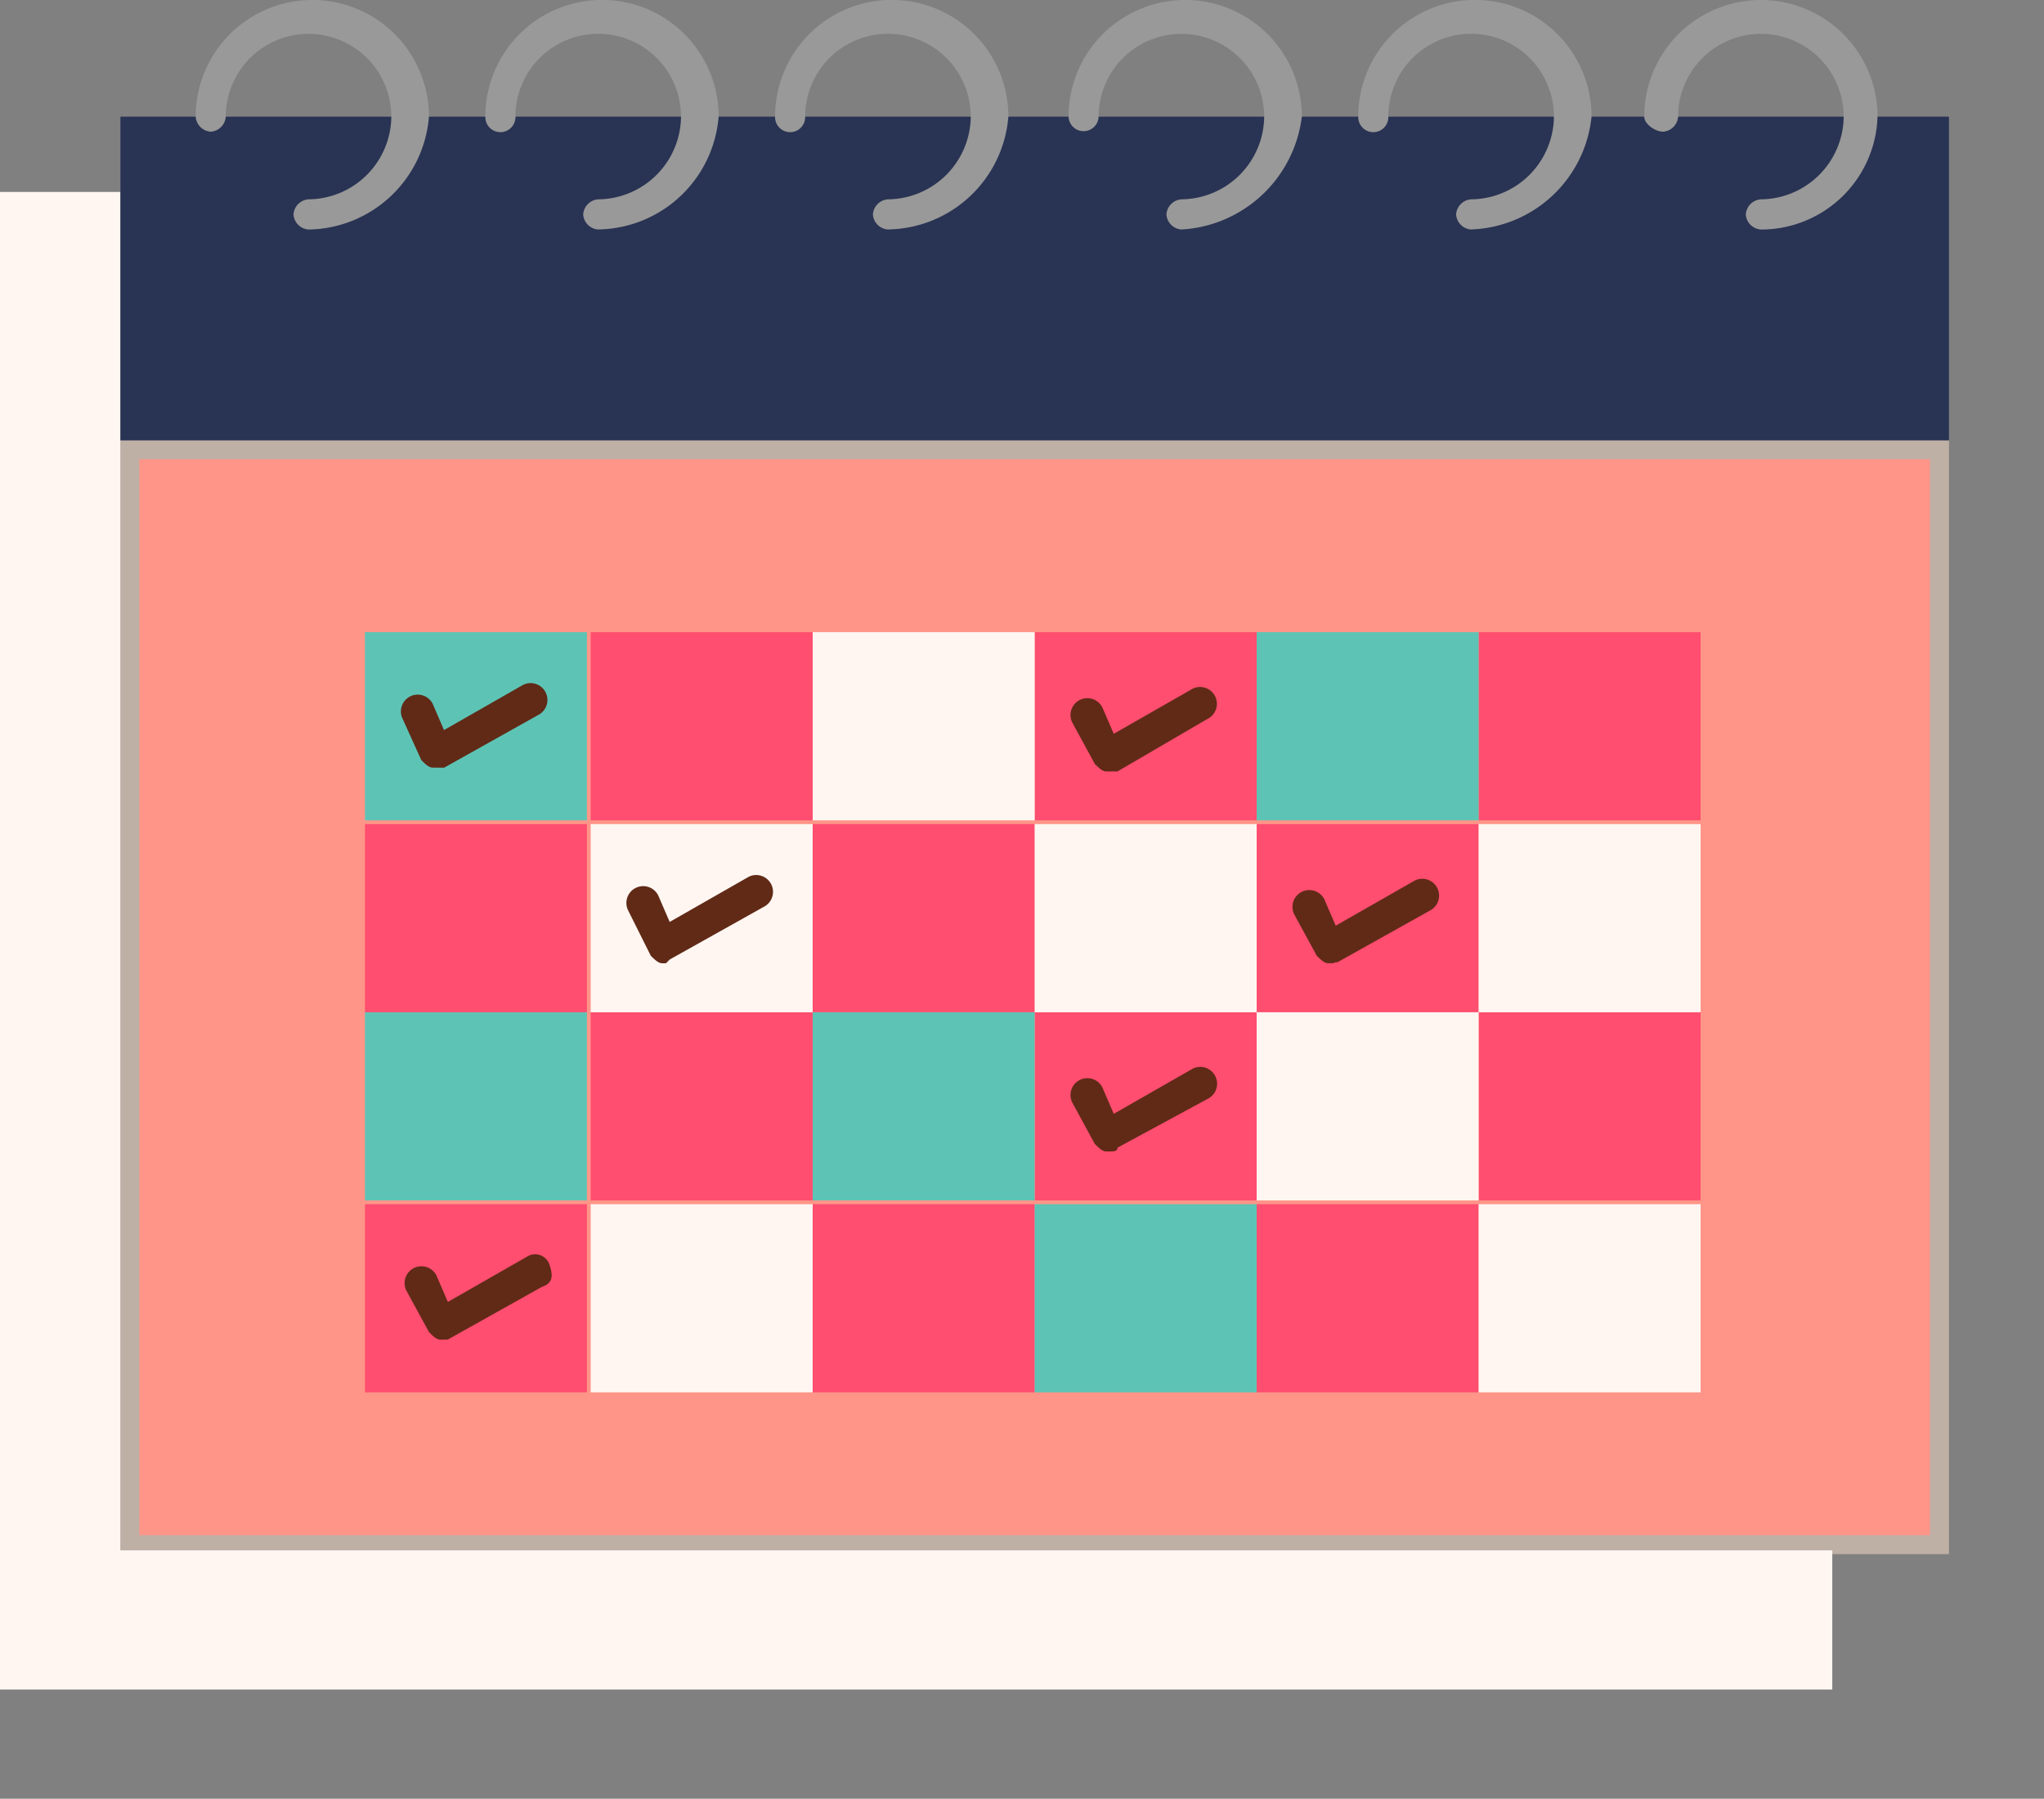 <svg xmlns="http://www.w3.org/2000/svg" xmlns:xlink="http://www.w3.org/1999/xlink" width="108" height="95.026" viewBox="0 0 108 95.026">
  <rect x="0" y="0" width="108" height="95.026" fill="#808080" stroke="none"/>
  <defs>
    <clipPath id="clip-path">
      <rect id="Rectangle_35" data-name="Rectangle 35" width="108" height="95.026" fill="none"/>
    </clipPath>
  </defs>
  <g id="Group_32" data-name="Group 32" transform="translate(0 0)">
    <g id="Path_106" data-name="Path 106" transform="translate(3.136 11.464)" fill="#ff9588">
      <path d="M 99.342 70.14 L 93.68 70.14 L 3.727 70.14 L 3.727 12.297 L 99.342 12.297 L 99.342 70.14 Z" stroke="none"/>
      <path d="M 4.227 12.797 L 4.227 69.64 L 98.842 69.64 L 98.842 12.797 L 4.227 12.797 M 3.227 11.797 L 99.842 11.797 L 99.842 70.64 L 3.227 70.64 L 3.227 11.797 Z" stroke="none" fill="#bfb0a6"/>
    </g>
    <path id="Path_107" data-name="Path 107" d="M0,5.143V84.262H96.814V76.907H6.363V5.143Z" transform="translate(0 4.997)" fill="#fff6f2"/>
    <rect id="Rectangle_11" data-name="Rectangle 11" width="11.728" height="9.94" transform="translate(66.4 63.616)" fill="#ff4e6f"/>
    <rect id="Rectangle_12" data-name="Rectangle 12" width="11.73" height="9.94" transform="translate(42.939 63.616)" fill="#ff4e6f"/>
    <rect id="Rectangle_13" data-name="Rectangle 13" width="11.728" height="9.94" transform="translate(19.284 63.616)" fill="#ff4e6f"/>
    <rect id="Rectangle_14" data-name="Rectangle 14" width="11.728" height="9.94" transform="translate(31.211 53.477)" fill="#ff4e6f"/>
    <rect id="Rectangle_15" data-name="Rectangle 15" width="11.728" height="9.94" transform="translate(54.671 53.477)" fill="#ff4e6f"/>
    <rect id="Rectangle_16" data-name="Rectangle 16" width="11.728" height="9.94" transform="translate(78.128 53.477)" fill="#ff4e6f"/>
    <rect id="Rectangle_17" data-name="Rectangle 17" width="11.728" height="9.94" transform="translate(66.4 43.537)" fill="#ff4e6f"/>
    <rect id="Rectangle_18" data-name="Rectangle 18" width="11.73" height="9.94" transform="translate(42.939 43.537)" fill="#ff4e6f"/>
    <path id="Path_108" data-name="Path 108" d="M49.149,3.126H99.842v17.1H3.227V3.126H49.149Z" transform="translate(3.136 3.037)" fill="#293353"/>
    <rect id="Rectangle_19" data-name="Rectangle 19" width="11.728" height="9.94" transform="translate(78.128 63.616)" fill="#fff6f2"/>
    <rect id="Rectangle_20" data-name="Rectangle 20" width="11.728" height="9.94" transform="translate(78.128 43.537)" fill="#fff6f2"/>
    <rect id="Rectangle_21" data-name="Rectangle 21" width="11.728" height="9.94" transform="translate(78.128 33.398)" fill="#ff4e6f"/>
    <rect id="Rectangle_22" data-name="Rectangle 22" width="11.728" height="9.94" transform="translate(66.4 53.477)" fill="#fff6f2"/>
    <rect id="Rectangle_23" data-name="Rectangle 23" width="11.728" height="9.94" transform="translate(66.4 33.398)" fill="#5dc4b5"/>
    <rect id="Rectangle_24" data-name="Rectangle 24" width="11.728" height="9.94" transform="translate(54.671 63.616)" fill="#5dc4b5"/>
    <rect id="Rectangle_25" data-name="Rectangle 25" width="11.728" height="9.94" transform="translate(54.671 43.537)" fill="#fff6f2"/>
    <rect id="Rectangle_26" data-name="Rectangle 26" width="11.728" height="9.94" transform="translate(54.671 33.398)" fill="#ff4e6f"/>
    <rect id="Rectangle_27" data-name="Rectangle 27" width="11.73" height="9.94" transform="translate(42.939 53.477)" fill="#5dc4b5"/>
    <rect id="Rectangle_28" data-name="Rectangle 28" width="11.73" height="9.94" transform="translate(42.939 33.398)" fill="#fff6f2"/>
    <rect id="Rectangle_29" data-name="Rectangle 29" width="11.728" height="9.94" transform="translate(31.211 63.616)" fill="#fff6f2"/>
    <rect id="Rectangle_30" data-name="Rectangle 30" width="11.728" height="9.94" transform="translate(31.211 43.537)" fill="#fff6f2"/>
    <rect id="Rectangle_31" data-name="Rectangle 31" width="11.728" height="9.94" transform="translate(31.211 33.398)" fill="#ff4e6f"/>
    <rect id="Rectangle_32" data-name="Rectangle 32" width="11.728" height="9.94" transform="translate(19.284 53.477)" fill="#5dc4b5"/>
    <rect id="Rectangle_33" data-name="Rectangle 33" width="11.728" height="9.94" transform="translate(19.284 43.537)" fill="#ff4e6f"/>
    <rect id="Rectangle_34" data-name="Rectangle 34" width="11.728" height="9.94" transform="translate(19.284 33.398)" fill="#5dc4b5"/>
    <g id="Group_31" data-name="Group 31" transform="translate(0 0)">
      <g id="Mask_Group_30" data-name="Mask Group 30" clip-path="url(#clip-path)">
        <path id="Path_110" data-name="Path 110" d="M11.207,12.126a.853.853,0,0,1-.795-.795.856.856,0,0,1,.795-.8A4.41,4.41,0,0,0,15.58,6.164a4.373,4.373,0,1,0-8.747,0,.856.856,0,0,1-.795.795.855.855,0,0,1-.795-.795,6.163,6.163,0,1,1,12.326,0,6.48,6.48,0,0,1-6.363,5.963" transform="translate(5.096 -0.001)" fill="#999"/>
        <path id="Path_111" data-name="Path 111" d="M18.971,12.126a.853.853,0,0,1-.795-.795.856.856,0,0,1,.795-.8,4.41,4.41,0,0,0,4.373-4.371,4.374,4.374,0,0,0-8.749,0,.795.795,0,1,1-1.589,0,6.163,6.163,0,1,1,12.326,0,6.479,6.479,0,0,1-6.361,5.963" transform="translate(12.639 -0.001)" fill="#999"/>
        <path id="Path_112" data-name="Path 112" d="M26.733,12.126a.855.855,0,0,1-.795-.795.858.858,0,0,1,.795-.8,4.412,4.412,0,0,0,4.375-4.371,4.374,4.374,0,0,0-8.749,0,.795.795,0,1,1-1.589,0,6.163,6.163,0,1,1,12.326,0,6.48,6.48,0,0,1-6.363,5.963" transform="translate(20.184 -0.001)" fill="#999"/>
        <path id="Path_113" data-name="Path 113" d="M34.6,12.126a.855.855,0,0,1-.795-.795.858.858,0,0,1,.795-.8A4.41,4.41,0,0,0,38.97,6.164a4.373,4.373,0,1,0-8.747,0,.795.795,0,0,1-1.589,0,6.163,6.163,0,1,1,12.326,0A6.8,6.8,0,0,1,34.6,12.126" transform="translate(27.826 -0.001)" fill="#999"/>
        <path id="Path_114" data-name="Path 114" d="M42.362,12.126a.853.853,0,0,1-.795-.795.856.856,0,0,1,.795-.8,4.41,4.41,0,0,0,4.373-4.371,4.374,4.374,0,0,0-8.749,0,.795.795,0,1,1-1.589,0,6.163,6.163,0,1,1,12.326,0,6.63,6.63,0,0,1-6.361,5.963" transform="translate(35.37 -0.001)" fill="#999"/>
        <path id="Path_115" data-name="Path 115" d="M50.222,12.126a.855.855,0,0,1-.795-.795.858.858,0,0,1,.795-.8A4.412,4.412,0,0,0,54.6,6.164a4.374,4.374,0,0,0-8.749,0,.856.856,0,0,1-.795.795c-.4,0-.994-.4-.994-.795a6.163,6.163,0,1,1,12.326,0,6.156,6.156,0,0,1-6.164,5.963" transform="translate(42.816 -0.001)" fill="#999"/>
        <path id="Path_116" data-name="Path 116" d="M12.615,22.782h-.2c-.2,0-.4-.2-.6-.4L10.827,20.2a.888.888,0,0,1,1.589-.793l.6,1.39,4.174-2.386a.89.89,0,0,1,.8,1.591l-4.971,2.784Z" transform="translate(10.445 17.772)" fill="#602a17"/>
        <path id="Path_117" data-name="Path 117" d="M18.864,28.1h-.2c-.2,0-.4-.2-.6-.394l-1.193-2.388a.888.888,0,1,1,1.589-.793l.6,1.39,4.174-2.384a.888.888,0,1,1,.795,1.589L19.063,27.9Z" transform="translate(16.324 22.79)" fill="#602a17"/>
        <path id="Path_118" data-name="Path 118" d="M30.76,33.045h-.2c-.2,0-.4-.2-.6-.4L28.772,30.46a.889.889,0,0,1,1.591-.795l.6,1.392,4.174-2.386a.889.889,0,0,1,.795,1.591l-4.772,2.583c0,.2-.2.2-.4.2" transform="translate(27.885 27.786)" fill="#602a17"/>
        <path id="Path_119" data-name="Path 119" d="M36.711,28h-.2c-.2,0-.4-.2-.6-.394L34.72,25.42a.889.889,0,0,1,1.591-.795l.6,1.39,4.176-2.384a.888.888,0,0,1,.795,1.589L36.908,28c.2-.2,0,0-.2,0" transform="translate(33.665 22.888)" fill="#602a17"/>
        <path id="Path_120" data-name="Path 120" d="M30.76,22.883h-.2c-.2,0-.4-.2-.6-.4L28.772,20.3a.889.889,0,0,1,1.591-.795l.6,1.39,4.174-2.384A.888.888,0,0,1,35.93,20.1l-4.772,2.784Z" transform="translate(27.885 17.871)" fill="#602a17"/>
        <path id="Path_121" data-name="Path 121" d="M12.918,38.106h-.2c-.2,0-.4-.2-.594-.4l-1.195-2.189a.889.889,0,0,1,1.591-.795l.6,1.392,4.174-2.386a.8.8,0,0,1,1.191.4c.2.6.2.994-.4,1.193l-4.969,2.782Z" transform="translate(10.543 32.666)" fill="#602a17"/>
      </g>
    </g>
  </g>
</svg>
